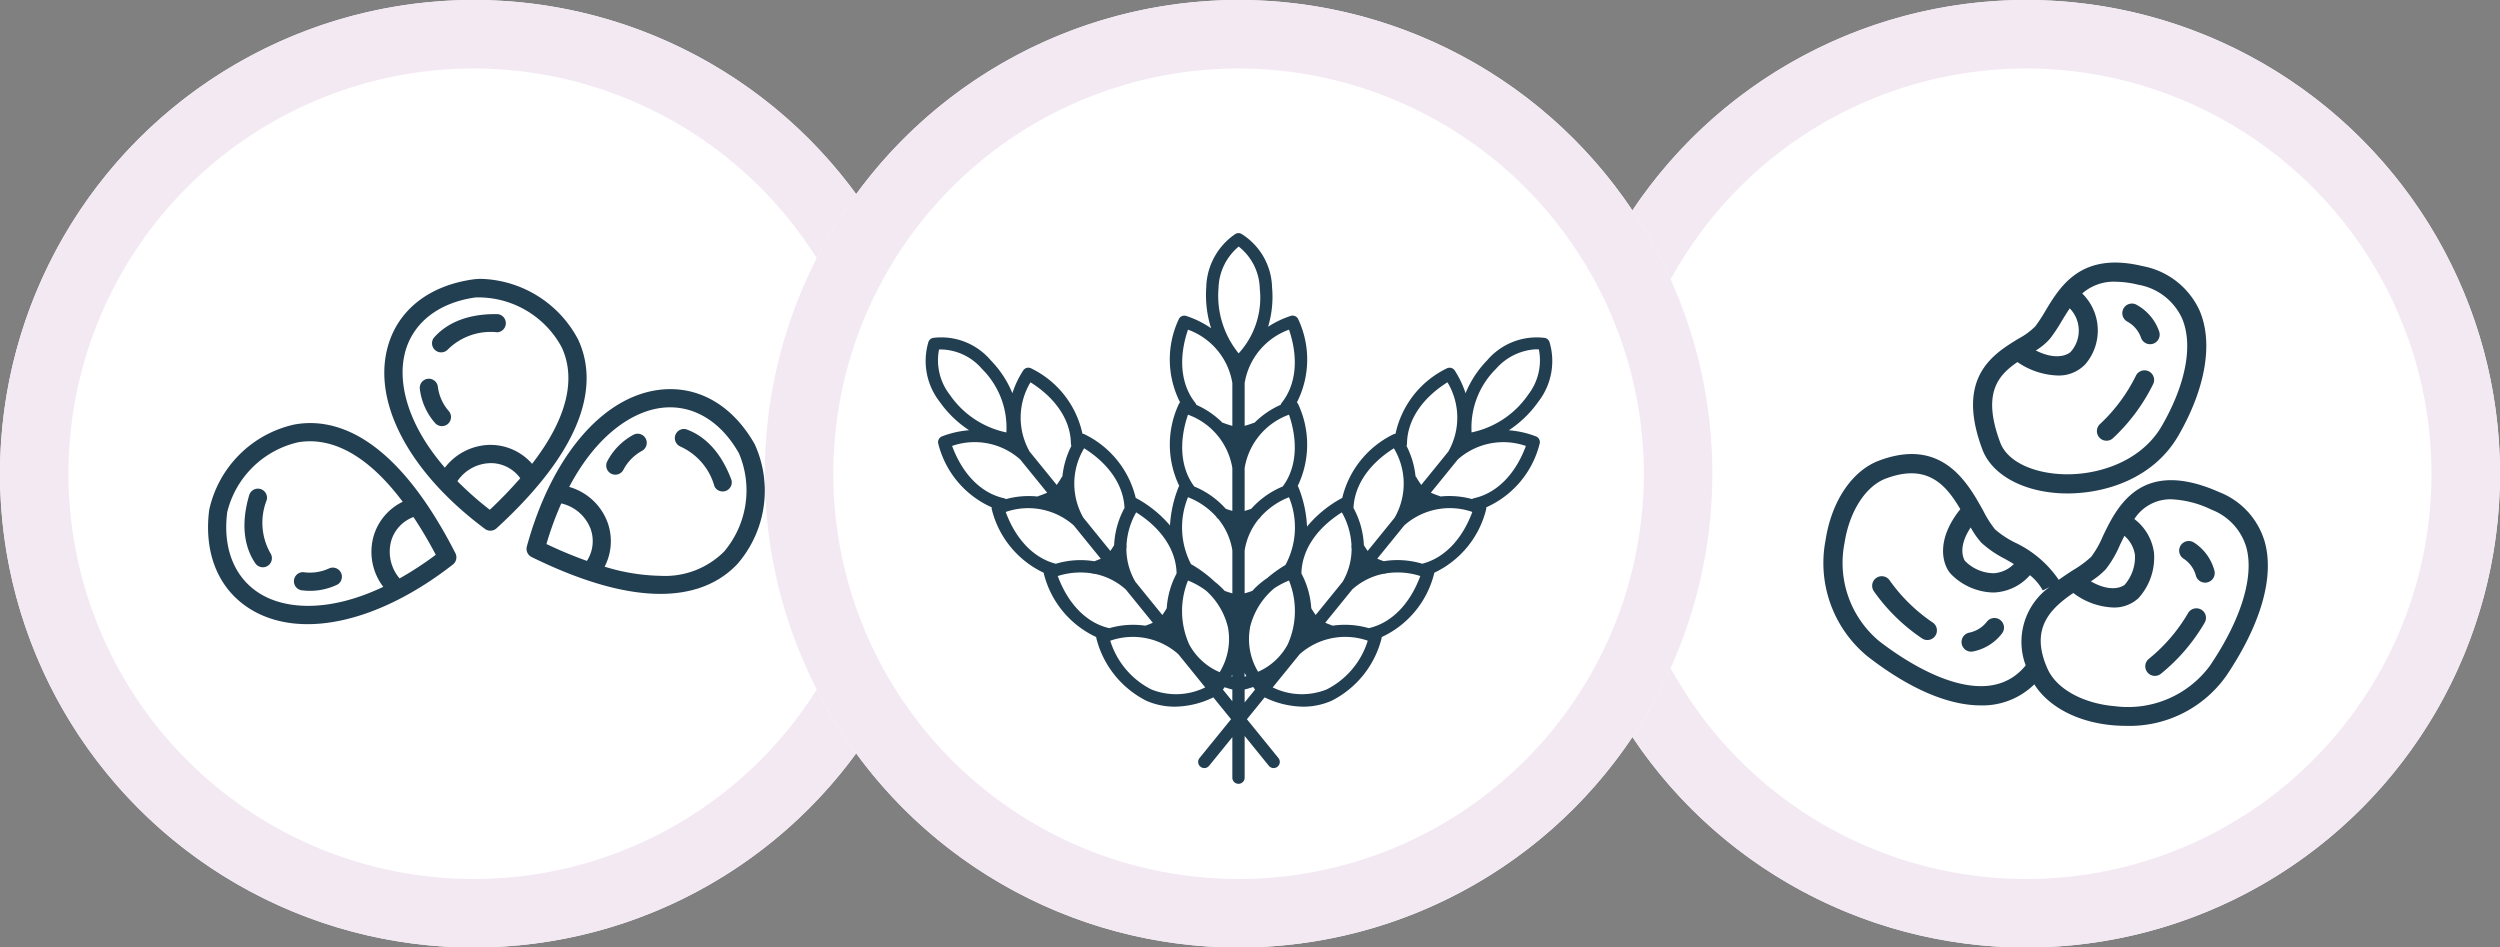 <svg xmlns="http://www.w3.org/2000/svg" xmlns:xlink="http://www.w3.org/1999/xlink" width="219" height="83" viewBox="0 0 219 83"><rect x="0" y="0" width="219" height="83" fill="#808080" stroke="none"/><defs><clipPath id="a"><rect width="48.774" height="30.247" fill="none"></rect></clipPath><clipPath id="b"><rect width="54.932" height="48.221" fill="none"></rect></clipPath><clipPath id="c"><rect width="38.894" height="40.583" fill="none"></rect></clipPath></defs><g transform="translate(-739 -1337)"><circle cx="41.5" cy="41.5" r="41.5" transform="translate(739 1337)" fill="#fff"></circle><path d="M41.5,6A35.5,35.5,0,1,0,77,41.5,35.54,35.54,0,0,0,41.5,6m0-6A41.5,41.5,0,1,1,0,41.5,41.5,41.5,0,0,1,41.5,0Z" transform="translate(739 1337)" fill="#f3e9f3"></path><circle cx="41.5" cy="41.5" r="41.5" transform="translate(875 1337)" fill="#fff"></circle><path d="M41.5,6A35.5,35.5,0,1,0,77,41.5,35.54,35.54,0,0,0,41.5,6m0-6A41.5,41.5,0,1,1,0,41.5,41.5,41.5,0,0,1,41.5,0Z" transform="translate(875 1337)" fill="#f3e9f3"></path><g transform="translate(806 1391.677) rotate(180)"><g transform="translate(0 0)" clip-path="url(#a)"><path d="M51.758,1.175c-4.384-2.5-11.091-.947-17.5,4.052a.8.8,0,0,0-.219.989c4.679,9.155,9.308,11.4,12.722,11.4a7.805,7.805,0,0,0,1.346-.118,9.8,9.8,0,0,0,7.5-7.488c.5-3.933-.9-7.153-3.848-8.835M38.93,4.009a3.6,3.6,0,0,1,.707,3.377,3.2,3.2,0,0,1-1.922,2c-.643-.97-1.3-2.059-1.955-3.308a28.8,28.8,0,0,1,3.17-2.071m15.1,5.8a8.3,8.3,0,0,1-6.2,6.123c-2.289.4-5.546-.368-9.175-5.208A4.86,4.86,0,0,0,41.146,7.9a5.052,5.052,0,0,0-.787-4.631c4.659-2.215,8.388-1.974,10.612-.707,2.361,1.346,3.476,3.988,3.057,7.25" transform="translate(-6.933 0)" fill="#223e51"></path><path d="M54.608,6.4A.8.8,0,0,0,54.4,7.508a5.394,5.394,0,0,1,.324,4.622.794.794,0,0,0,.537.988.769.769,0,0,0,.226.033.8.8,0,0,0,.763-.57c.883-2.986.2-4.894-.533-5.968A.8.8,0,0,0,54.608,6.4" transform="translate(-11.081 -1.279)" fill="#223e51"></path><path d="M50.141,3.73a5.51,5.51,0,0,0-3.244.508.8.8,0,0,0,.736,1.411,4,4,0,0,1,2.3-.341.8.8,0,0,0,.2-1.577" transform="translate(-9.49 -0.751)" fill="#223e51"></path><path d="M20.431,6.562C9.925,1.4,4.832,3.38,2.408,5.947A9.8,9.8,0,0,0,.883,16.436C2.643,19.55,5.3,21.27,8.273,21.27a8.052,8.052,0,0,0,.982-.061c5.009-.624,9.452-5.882,11.593-13.722a.8.8,0,0,0-.417-.925M9.059,19.629c-2.692.334-5.171-1.113-6.789-3.977a8.3,8.3,0,0,1,1.3-8.613,7.317,7.317,0,0,1,5.6-2.122,17.494,17.494,0,0,1,4.864.8,4.861,4.861,0,0,0-.3,3.754,5.057,5.057,0,0,0,3.405,3.234c-2.408,4.567-5.539,6.607-8.08,6.923m8.774-8.37a3.6,3.6,0,0,1-2.589-2.282,3.2,3.2,0,0,1,.342-2.753c1.1.392,2.269.871,3.546,1.478a28.742,28.742,0,0,1-1.3,3.556" transform="translate(0 -0.681)" fill="#223e51"></path><path d="M8.174,18.54a5.4,5.4,0,0,1-3.026-3.509.8.8,0,0,0-1.492.551c1.081,2.92,2.772,4.038,4,4.462a.8.8,0,0,0,.519-1.5" transform="translate(-0.736 -2.963)" fill="#223e51"></path><path d="M16.091,16.532a.8.8,0,0,0-1.062.372,4,4,0,0,1-1.64,1.652.8.8,0,0,0,.391,1.489.785.785,0,0,0,.389-.1,5.535,5.535,0,0,0,2.3-2.348.8.8,0,0,0-.372-1.062" transform="translate(-2.651 -3.36)" fill="#223e51"></path><path d="M28.525,10.446a.8.8,0,0,0-1.014.052c-8.631,7.906-8.644,13.37-7.136,16.561a9.935,9.935,0,0,0,8.464,5.29,5.287,5.287,0,0,0,.749-.05c3.925-.559,6.658-2.767,7.494-6.058,1.243-4.892-2.035-10.944-8.557-15.794M28.1,12.122a28.76,28.76,0,0,1,2.838,2.505,3.569,3.569,0,0,1-3.065,1.579,3.193,3.193,0,0,1-2.441-1.32A38.31,38.31,0,0,1,28.1,12.122M35.54,25.848c-.67,2.634-2.922,4.411-6.178,4.874a8.3,8.3,0,0,1-7.547-4.343c-.995-2.1-1.12-5.446,2.581-10.231A4.858,4.858,0,0,0,27.783,17.8c.084,0,.174.008.268.008a5.08,5.08,0,0,0,3.985-2c3.375,3.9,4.133,7.562,3.5,10.043" transform="translate(-4.007 -2.101)" fill="#223e51"></path><path d="M33.607,30.123a5.336,5.336,0,0,1-4.37,1.54h-.015a.8.8,0,0,0-.014,1.592c.073,0,.146,0,.218,0,2.973,0,4.573-1.136,5.394-2.1a.8.8,0,0,0-1.212-1.031" transform="translate(-5.805 -6.094)" fill="#223e51"></path><path d="M34.8,22.015a.8.8,0,0,0-.039,1.125,3.988,3.988,0,0,1,.941,2.13.8.8,0,0,0,.787.684.776.776,0,0,0,.112-.008.8.8,0,0,0,.676-.9,5.528,5.528,0,0,0-1.352-2.994.8.8,0,0,0-1.125-.039" transform="translate(-7.056 -4.452)" fill="#223e51"></path></g></g><circle cx="41.5" cy="41.5" r="41.5" transform="translate(806 1337)" fill="#fff"></circle><path d="M41.5,6A35.5,35.5,0,1,0,77,41.5,35.54,35.54,0,0,0,41.5,6m0-6A41.5,41.5,0,1,1,0,41.5,41.5,41.5,0,0,1,41.5,0Z" transform="translate(806 1337)" fill="#f3e9f3"></path><g transform="translate(820.068 1357.417)"><g clip-path="url(#b)"><path d="M53.475,17.809a8.414,8.414,0,0,0-2.367-.535,9.608,9.608,0,0,0,2.581-2.5,5.811,5.811,0,0,0,.978-5.234.539.539,0,0,0-.408-.355,5.689,5.689,0,0,0-5.05,1.959,9.032,9.032,0,0,0-1.895,2.886,8.514,8.514,0,0,0-.942-1.985.54.54,0,0,0-.721-.18,8.288,8.288,0,0,0-4.471,5.715.531.531,0,0,0-.222.067,8.36,8.36,0,0,0-4.448,5.566.543.543,0,0,0-.108.046,10.3,10.3,0,0,0-2.975,2.454,10.476,10.476,0,0,0-.757-3.463.54.54,0,0,0-.055-.1,8.359,8.359,0,0,0,.055-7.125.534.534,0,0,0-.13-.191,8.287,8.287,0,0,0,.13-7.255A.539.539,0,0,0,32,7.256a8.508,8.508,0,0,0-1.983.948,9.035,9.035,0,0,0,.348-3.435,5.684,5.684,0,0,0-2.686-4.7.536.536,0,0,0-.54.019,5.809,5.809,0,0,0-2.54,4.68,9.609,9.609,0,0,0,.426,3.571,8.4,8.4,0,0,0-2.174-1.077.54.54,0,0,0-.673.314,8.288,8.288,0,0,0,.131,7.255.542.542,0,0,0-.131.191,8.361,8.361,0,0,0,.055,7.125.551.551,0,0,0-.055.1,10.564,10.564,0,0,0-.754,3.366,10.361,10.361,0,0,0-2.892-2.356.552.552,0,0,0-.108-.046,8.36,8.36,0,0,0-4.448-5.566.528.528,0,0,0-.222-.066A8.288,8.288,0,0,0,9.28,11.862a.539.539,0,0,0-.72.18,8.5,8.5,0,0,0-.943,1.986,9.034,9.034,0,0,0-1.9-2.887A5.686,5.686,0,0,0,.672,9.182a.539.539,0,0,0-.408.355,5.811,5.811,0,0,0,.979,5.235,9.6,9.6,0,0,0,2.581,2.5,8.412,8.412,0,0,0-2.367.535.539.539,0,0,0-.325.668,8.29,8.29,0,0,0,4.675,5.55.534.534,0,0,0,.019.231,8.361,8.361,0,0,0,4.534,5.5.538.538,0,0,0,.022.115,8.339,8.339,0,0,0,4.579,5.517.534.534,0,0,0,.023.151,8.437,8.437,0,0,0,4.368,5.43,6.163,6.163,0,0,0,2.494.518,7.915,7.915,0,0,0,3.345-.8c.009,0,.017-.01.026-.015l1.555,1.915-2.747,3.383a.54.54,0,1,0,.838.68l2.022-2.491v3.523a.54.54,0,1,0,1.079,0V44.055L30.07,46.65a.54.54,0,1,0,.838-.68l-2.747-3.383,1.555-1.915c.009,0,.016.011.026.015a7.916,7.916,0,0,0,3.346.8,6.162,6.162,0,0,0,2.493-.518,8.436,8.436,0,0,0,4.368-5.43.534.534,0,0,0,.023-.151,8.339,8.339,0,0,0,4.579-5.517.562.562,0,0,0,.022-.115,8.36,8.36,0,0,0,4.533-5.5.534.534,0,0,0,.019-.231,8.29,8.29,0,0,0,4.674-5.55.539.539,0,0,0-.324-.668m-3.493-5.914a5.017,5.017,0,0,1,3.466-1.711q.146,0,.29.013a4.9,4.9,0,0,1-.936,3.96,7.993,7.993,0,0,1-4.96,3.307,7.237,7.237,0,0,1,2.14-5.569m-4.253,1.177a6.006,6.006,0,0,1,.071,6.077l-2.366,2.915c-.154-.218-.3-.436-.423-.654a.539.539,0,0,0-.077-.1,7.574,7.574,0,0,0-.791-2.666.538.538,0,0,0,.042-.2c.026-2.033,1.31-3.968,3.544-5.371m-4.694,5.781a6.005,6.005,0,0,1,.07,6.078L38.74,27.845q-.179-.253-.333-.507a7.517,7.517,0,0,0-.908-3.256c.083-1.98,1.355-3.858,3.537-5.229m-4.559,5.614a.53.53,0,0,0,.034.059,6.505,6.505,0,0,1,.812,2.821.536.536,0,0,0,.01.268,5.757,5.757,0,0,1-.784,2.929l-2.365,2.913c-.139-.2-.269-.393-.385-.593a7.529,7.529,0,0,0-.862-3.042c.031-2.026,1.313-3.955,3.54-5.355M23,15.908a6.006,6.006,0,0,1,3.885,4.673v3.756q-.3-.083-.577-.184A7.52,7.52,0,0,0,23.549,22.2c-1.184-1.589-1.38-3.85-.55-6.289m8.85,0c.83,2.439.634,4.7-.55,6.289a7.52,7.52,0,0,0-2.758,1.955q-.28.1-.578.184V20.583a6.007,6.007,0,0,1,3.885-4.675M23.1,36.02A7.141,7.141,0,0,1,23,30.437a6.971,6.971,0,0,1,1.6.9,6.282,6.282,0,0,1,1.9,3.2,5.555,5.555,0,0,1-.724,3.929A5.432,5.432,0,0,1,23.1,36.02m3.779,2.66v.181l-.082-.024c.028-.052.056-.1.082-.156m1.079-.168c.049.1.1.2.156.3l-.156.046Zm.477-3.979a6.4,6.4,0,0,1,2.113-3.409,7.083,7.083,0,0,1,1.3-.688,7.139,7.139,0,0,1-.106,5.584,5.411,5.411,0,0,1-2.6,2.409,5.54,5.54,0,0,1-.7-3.9m3.093-5.454a11.164,11.164,0,0,0-1.6,1.151,7.159,7.159,0,0,0-1.3,1.116c-.215.081-.441.153-.673.217V27.81A5.764,5.764,0,0,1,29.2,25.044a.538.538,0,0,0,.177-.2,6.508,6.508,0,0,1,2.42-1.683c.017-.005.035-.01.052-.018a6.939,6.939,0,0,1-.317,5.939M23,23.14a.529.529,0,0,0,.051.018,6.511,6.511,0,0,1,2.421,1.683.535.535,0,0,0,.178.2,5.76,5.76,0,0,1,1.237,2.764v3.756c-.232-.065-.458-.136-.673-.217a7.092,7.092,0,0,0-.88-.811A10.959,10.959,0,0,0,23.265,29,6.987,6.987,0,0,1,23,23.14M26.074,39.97c.046-.061.089-.123.133-.185.212.069.425.136.648.192.01,0,.019,0,.029,0v1.033l-.83-1.023c.006-.008.014-.013.02-.021m1.889.011c.01,0,.02,0,.029,0,.248-.062.485-.135.718-.213.049.068.1.137.147.205.006.008.014.014.02.021l-.915,1.127Zm3.252-25.116a.534.534,0,0,0-.093.182,7.568,7.568,0,0,0-2.295,1.571.508.508,0,0,0-.123.031c-.234.091-.484.169-.74.241V13.136a6.007,6.007,0,0,1,3.885-4.675c.85,2.5.627,4.809-.634,6.4M25.674,4.845a4.9,4.9,0,0,1,1.769-3.664,4.836,4.836,0,0,1,1.846,3.686,7.237,7.237,0,0,1-1.85,5.672,7.994,7.994,0,0,1-1.766-5.694M23,8.461a6.006,6.006,0,0,1,3.885,4.672v3.756c-.256-.072-.506-.15-.74-.241a.525.525,0,0,0-.123-.031,7.568,7.568,0,0,0-2.295-1.571.529.529,0,0,0-.094-.182c-1.261-1.594-1.484-3.906-.634-6.4M22,29.822a7.527,7.527,0,0,0-.862,3.041c-.116.2-.246.4-.386.594l-2.365-2.914a5.76,5.76,0,0,1-.783-2.927.536.536,0,0,0,.01-.271,6.512,6.512,0,0,1,.813-2.821.518.518,0,0,0,.034-.058c2.227,1.4,3.508,3.329,3.54,5.355m-4.563-5.74a7.517,7.517,0,0,0-.908,3.256q-.154.256-.333.507l-2.365-2.913a6.007,6.007,0,0,1,.069-6.08c2.182,1.371,3.454,3.249,3.537,5.229M9.2,13.071c2.234,1.4,3.518,3.338,3.544,5.371a.547.547,0,0,0,.042.2A7.573,7.573,0,0,0,12,21.309a.528.528,0,0,0-.076.1c-.126.219-.27.437-.423.654L9.133,19.151a6.007,6.007,0,0,1,.07-6.079M2.13,14.156a4.9,4.9,0,0,1-.936-3.96,4.837,4.837,0,0,1,3.756,1.7,7.238,7.238,0,0,1,2.14,5.569A7.993,7.993,0,0,1,2.13,14.156m.2,4.493A6.007,6.007,0,0,1,8.3,19.83l2.366,2.914c-.243.105-.486.2-.727.28a.532.532,0,0,0-.114.054,7.566,7.566,0,0,0-2.773.227.538.538,0,0,0-.187-.082c-1.983-.443-3.614-2.1-4.528-4.572m4.694,5.781a6.007,6.007,0,0,1,5.963,1.18l2.366,2.914q-.282.122-.564.222a7.51,7.51,0,0,0-3.373.22c-1.921-.488-3.5-2.119-4.391-4.536m4.557,5.613a.523.523,0,0,0,.051-.016,6.5,6.5,0,0,1,2.955-.217.536.536,0,0,0,.206.046c.011,0,.022,0,.033-.005a5.764,5.764,0,0,1,2.717,1.369l2.367,2.915c-.221.1-.442.183-.659.255a7.521,7.521,0,0,0-3.153.219c-1.978-.448-3.6-2.1-4.515-4.567m8.2,9.934a7.144,7.144,0,0,1-3.6-4.269,6.009,6.009,0,0,1,5.962,1.179L24.51,39.8a5.814,5.814,0,0,1-4.725.177m15.361,0a5.81,5.81,0,0,1-4.725-.177l2.364-2.911a6.007,6.007,0,0,1,5.963-1.181,7.144,7.144,0,0,1-3.6,4.269m3.688-5.368a7.526,7.526,0,0,0-3.153-.219c-.217-.072-.438-.159-.66-.256l2.366-2.914a5.761,5.761,0,0,1,2.718-1.37c.011,0,.022.005.033.005a.536.536,0,0,0,.206-.046,6.512,6.512,0,0,1,2.954.217.5.5,0,0,0,.051.016c-.912,2.468-2.538,4.12-4.515,4.567m4.681-5.644a7.517,7.517,0,0,0-3.374-.221q-.282-.1-.564-.221l2.366-2.914a6.008,6.008,0,0,1,5.963-1.18c-.893,2.417-2.47,4.048-4.391,4.536m4.556-5.745a.541.541,0,0,0-.187.082,7.569,7.569,0,0,0-2.772-.227A.527.527,0,0,0,45,23.023c-.24-.078-.484-.174-.727-.28l2.366-2.914A6.008,6.008,0,0,1,52.6,18.65c-.915,2.474-2.545,4.129-4.528,4.572" transform="translate(0 0)" fill="#223e51"></path></g></g><g transform="translate(898.77 1360)"><g transform="translate(0 0)" clip-path="url(#c)"><path d="M22.8,20.185q.489.04,1.013.041c3.339,0,7.549-1.3,9.729-5.074,2.388-4.14,3.064-8.128,1.852-10.945A6.857,6.857,0,0,0,30.4.31c-5.374-1.292-7.195,1.734-8.523,3.943A13.338,13.338,0,0,1,21,5.59,6.183,6.183,0,0,1,19.525,6.67c-2.2,1.344-5.532,3.374-3.159,9.7.783,2.089,3.249,3.55,6.435,3.813m-.48-13.552h0a14.4,14.4,0,0,0,1-1.512c.229-.379.457-.751.7-1.107A2.8,2.8,0,0,1,24.1,7.828c-.009.011-.942.927-3.056-.126a5.212,5.212,0,0,0,1.277-1.069M19.438,8.717a6.6,6.6,0,0,0,3.484,1.175A3.2,3.2,0,0,0,25.392,8.9a4.539,4.539,0,0,0-.277-6.19,4.154,4.154,0,0,1,2.9-1.031,8.581,8.581,0,0,1,2,.263A5.185,5.185,0,0,1,33.85,4.87c1,2.325.356,5.767-1.764,9.442-1.885,3.265-5.953,4.466-9.148,4.2-2.53-.208-4.446-1.254-5-2.729-1.6-4.262-.25-5.877,1.5-7.064" transform="translate(-2.481 0)" fill="#223e51"></path><path d="M29.3,17.4a.838.838,0,0,0,.585-.237,16.37,16.37,0,0,0,3.51-4.739.84.84,0,1,0-1.528-.7,14.67,14.67,0,0,1-3.152,4.233A.84.84,0,0,0,29.3,17.4" transform="translate(-4.541 -1.793)" fill="#223e51"></path><path d="M31.552,5.857a2.571,2.571,0,0,1,1.2,1.41.84.84,0,1,0,1.592-.54,4.237,4.237,0,0,0-1.934-2.316.841.841,0,1,0-.857,1.446" transform="translate(-4.97 -0.685)" fill="#223e51"></path><path d="M10.292,36.715a14.706,14.706,0,0,1-3.76-3.705A.84.84,0,0,0,5.176,34a16.341,16.341,0,0,0,4.211,4.13.84.84,0,1,0,.9-1.417" transform="translate(-0.8 -5.213)" fill="#223e51"></path><path d="M16.6,37.331a2.613,2.613,0,0,1-1.561.994.84.84,0,0,0,.156,1.666.861.861,0,0,0,.159-.015,4.237,4.237,0,0,0,2.559-1.6A.84.84,0,0,0,16.6,37.331" transform="translate(-2.291 -5.907)" fill="#223e51"></path><path d="M38.61,27.609a6.682,6.682,0,0,0-3.978-4.317c-6.878-3.051-8.962,1.3-10.208,3.9a8.308,8.308,0,0,1-1.008,1.772,9.183,9.183,0,0,1-1.567,1.153c-.392.254-.83.54-1.274.861a9.525,9.525,0,0,0-3.869-3.284,8.275,8.275,0,0,1-1.7-1.126,9.2,9.2,0,0,1-1.044-1.642c-1.34-2.417-3.58-6.466-9.108-4.4C2.477,21.41.674,24.081.15,27.5A10.582,10.582,0,0,0,3.81,37.67c3.673,2.858,7.1,4.307,9.938,4.307a6.48,6.48,0,0,0,4.689-1.846c1.238,1.971,3.806,3.329,6.924,3.591q.552.045,1.093.046a10.38,10.38,0,0,0,8.806-4.393C38.3,34.86,39.493,30.68,38.61,27.609M24.66,30.094a9.213,9.213,0,0,0,1.28-2.178c.128-.266.257-.531.389-.794a2.73,2.73,0,0,1,.922,1.672,3.7,3.7,0,0,1-.9,2.616c-.009.012-.982.834-2.964-.3a6.99,6.99,0,0,0,1.272-1.02m-8.781-.94c.25.142.508.29.766.443a2.728,2.728,0,0,1-1.73.805,3.575,3.575,0,0,1-2.549-1.075c-.01-.011-.764-1.036.5-2.936a7.008,7.008,0,0,0,.93,1.337,9.222,9.222,0,0,0,2.086,1.426M4.842,36.344a8.926,8.926,0,0,1-3.031-8.593c.425-2.77,1.851-4.989,3.633-5.653,3.629-1.354,5.258.564,6.511,2.689-2.207,2.749-1.546,4.887-.834,5.671a5.359,5.359,0,0,0,3.668,1.629q.1,0,.207-.005a4.44,4.44,0,0,0,3.055-1.512,4.473,4.473,0,0,1,1.13,1.34l.6-.31a5.911,5.911,0,0,0-2.1,6.872c-3.629,4.466-10.735-.492-12.838-2.128m29.024,2.093a8.923,8.923,0,0,1-8.365,3.61c-2.793-.234-5.1-1.506-5.89-3.239-1.6-3.527.2-5.284,2.239-6.68A6.143,6.143,0,0,0,25.33,33.4a3.109,3.109,0,0,0,2.235-.824A5.3,5.3,0,0,0,28.92,28.6,4.439,4.439,0,0,0,27.2,25.651a3.757,3.757,0,0,1,3.223-1.73,8.9,8.9,0,0,1,3.526.907,5.07,5.07,0,0,1,3.043,3.245c.733,2.549-.408,6.326-3.129,10.363" transform="translate(0 -3.184)" fill="#223e51"></path><path d="M38.382,36.143a.84.84,0,0,0-1.14.335,14.687,14.687,0,0,1-3.439,4,.84.84,0,1,0,1.083,1.285,16.324,16.324,0,0,0,3.831-4.484.839.839,0,0,0-.335-1.14" transform="translate(-5.347 -5.752)" fill="#223e51"></path><path d="M38.354,29.174a.84.84,0,0,0-.956,1.382,2.568,2.568,0,0,1,1.1,1.489.84.84,0,0,0,.813.627.851.851,0,0,0,.213-.028.84.84,0,0,0,.6-1.026,4.228,4.228,0,0,0-1.768-2.445" transform="translate(-5.911 -4.632)" fill="#223e51"></path></g></g></g></svg>